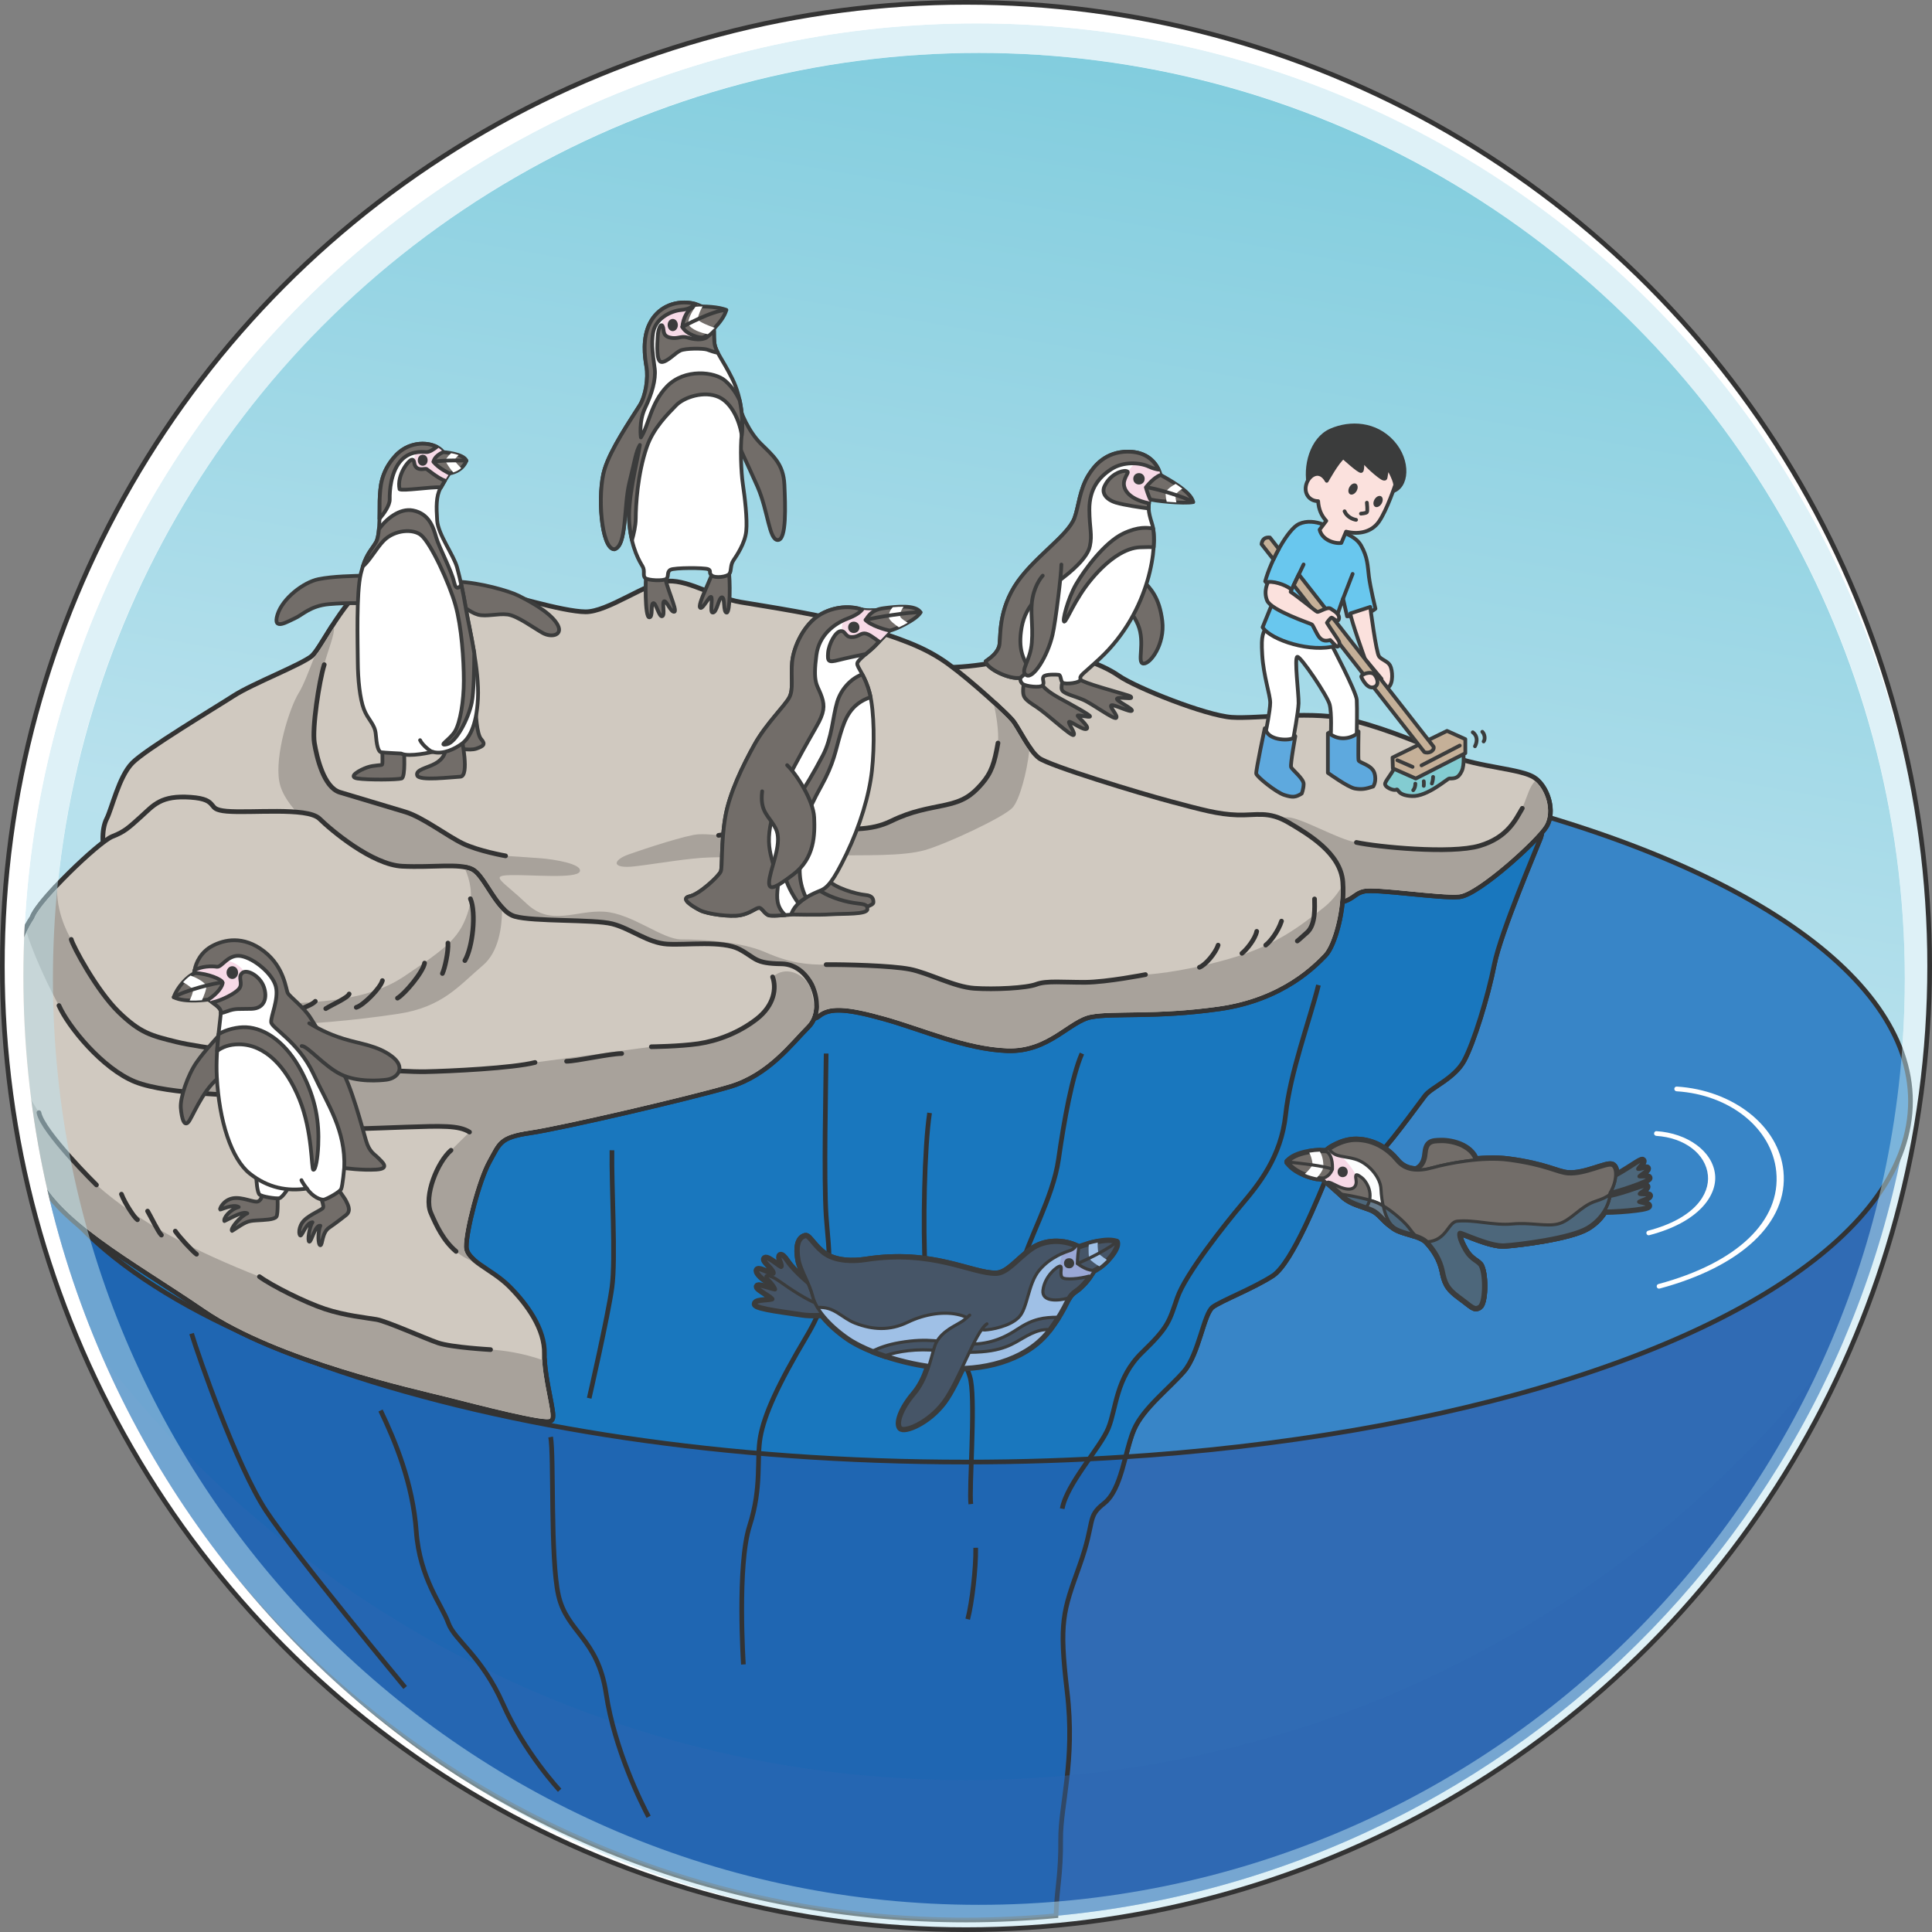 <?xml version="1.0" encoding="UTF-8"?>
<svg xmlns="http://www.w3.org/2000/svg" xmlns:xlink="http://www.w3.org/1999/xlink" version="1.1" viewBox="0 0 586.62 586.63">
  <rect x="0" y="0" width="586.62" height="586.63" fill="#808080" stroke="none"/>
  <!-- Generator: Adobe Illustrator 29.2.1, SVG Export Plug-In . SVG Version: 2.1.0 Build 116)  -->
  <defs>
    <style>
      .st0, .st1, .st2, .st3, .st4, .st5, .st6, .st7, .st8, .st9, .st10, .st11, .st12, .st13, .st14, .st15, .st16, .st17, .st18, .st19, .st20, .st21 {
        stroke-linecap: round;
        stroke-linejoin: round;
      }

      .st0, .st1, .st2, .st3, .st4, .st6, .st7, .st8, .st9, .st10, .st12, .st13, .st15, .st16, .st17, .st18, .st20, .st21 {
        stroke: #3b3c3c;
      }

      .st0, .st1, .st22 {
        fill: #3b3c3c;
      }

      .st0, .st3, .st7, .st9, .st10, .st15, .st18, .st20 {
        stroke-width: .95px;
      }

      .st1, .st2, .st4, .st8, .st12, .st13, .st16, .st17, .st21 {
        stroke-width: 1.14px;
      }

      .st2, .st11, .st23 {
        fill: #fff;
      }

      .st24 {
        fill: #1977be;
      }

      .st24, .st5, .st11, .st25, .st14, .st26, .st19 {
        stroke: #333;
      }

      .st24, .st11, .st25, .st14, .st26, .st19 {
        stroke-width: 1.42px;
      }

      .st3, .st4, .st5, .st6, .st25, .st14 {
        fill: none;
      }

      .st5 {
        stroke-width: 2.85px;
      }

      .st6 {
        stroke-width: 2.28px;
      }

      .st7 {
        fill: #465567;
      }

      .st27 {
        fill: #306bb4;
      }

      .st28 {
        isolation: isolate;
      }

      .st8, .st10 {
        fill: #726d69;
      }

      .st9, .st29 {
        fill: #9fc0e6;
      }

      .st30 {
        fill: #d0c9c0;
      }

      .st12 {
        fill: #83ccd1;
      }

      .st31 {
        fill: #9aa7d5;
      }

      .st13 {
        fill: #5ea9de;
      }

      .st32 {
        fill: #a8a29b;
      }

      .st33 {
        fill: #f6d9e6;
      }

      .st15, .st34 {
        fill: #fcfdfd;
      }

      .st35 {
        fill: #bee4f1;
        opacity: .5;
      }

      .st26 {
        fill: #1f66b2;
      }

      .st36 {
        fill: #2d67b2;
        mix-blend-mode: multiply;
        opacity: .4;
      }

      .st16 {
        fill: #69c7ee;
      }

      .st17 {
        fill: #fbe1dd;
      }

      .st18 {
        fill: #687d8e;
      }

      .st19 {
        fill: #3885c7;
      }

      .st20 {
        fill: #4d677b;
      }

      .st37 {
        clip-path: url(#clippath);
      }

      .st38 {
        fill: #f7dae7;
      }

      .st21 {
        fill: #c5b098;
      }

      .st39 {
        fill: url(#_名称未設定グラデーション_12);
      }
    </style>
    <clipPath id="clippath">
      <circle class="st11" cx="293.31" cy="293.31" r="292.6"/>
    </clipPath>
    <linearGradient id="_名称未設定グラデーション_12" data-name="名称未設定グラデーション 12" x1="248.39" y1="574.14" x2="346.05" y2="20.29" gradientUnits="userSpaceOnUse">
      <stop offset="0" stop-color="#a6dae8"/>
      <stop offset=".52" stop-color="#b8e1ed"/>
      <stop offset="1" stop-color="#82cdde"/>
    </linearGradient>
  </defs>
  <g class="st28">
    <g id="_レイヤー_1" data-name="レイヤー_1">
      <g>
        <circle class="st23" cx="293.31" cy="293.31" r="292.6"/>
        <g class="st37">
          <g>
            <circle class="st39" cx="297.22" cy="297.22" r="281.15"/>
            <g>
              <path class="st27" d="M579.73,336.81H6.89c20.99,139.34,141.23,246.17,286.42,246.17s265.44-106.83,286.42-246.17Z"/>
              <ellipse class="st19" cx="293.31" cy="334.37" rx="286.78" ry="109.56"/>
              <path class="st26" d="M7.12,336.36s-.02.56-.06,1.57c21.46,138.8,141.44,245.05,286.25,245.05,9.22,0,18.33-.45,27.33-1.29.04-.63.08-1.3.1-2.03.19-6.26,1.4-10.65,1.31-21.12-.09-10.47,4.49-23.73,1.96-44.95-2.52-21.21-1.21-24.3,3.74-38.12,4.95-13.83,2.06-14.76,7.48-19,5.42-4.24,6.29-15.95,9.1-22.43,2.8-6.48,10.71-12.46,15.2-17.69s5.98-17.5,8.72-19.5c2.74-1.99,12.21-5.61,18.19-9.47,5.98-3.86,14.27-25.1,16.57-30.4,2.3-5.3,10.78-2.93,14.08-5.11,3.3-2.18,13.64-16.7,15.64-19.25,1.99-2.55,8.91-5.17,11.84-10.59,2.93-5.42,7.23-19.37,9.16-29.15,1.93-9.78,12.9-35.38,14.02-38.37,1.12-2.99-.5-2.74-1.99-9.1L7.12,336.36Z"/>
              <path class="st36" d="M293.31,540.5c-109.37,0-206.39-52.87-266.91-134.44,43.97,103.97,146.92,176.92,266.91,176.92s222.94-72.95,266.91-176.92c-60.52,81.57-157.54,134.44-266.91,134.44Z"/>
              <path class="st24" d="M7.12,336.36s-.02.56-.06,1.57c.55,3.56,1.18,7.1,1.86,10.62,18.2,53.81,138.59,95.38,284.39,95.38,16.52,0,32.71-.54,48.46-1.57.8-3.05,1.55-6.01,2.55-8.31,2.8-6.48,10.71-12.46,15.2-17.69s5.98-17.5,8.72-19.5c2.74-1.99,12.21-5.61,18.19-9.47,5.98-3.86,14.27-25.1,16.57-30.4,2.3-5.3,10.78-2.93,14.08-5.11,3.3-2.18,13.64-16.7,15.64-19.25,1.99-2.55,8.91-5.17,11.84-10.59,2.93-5.42,7.23-19.37,9.16-29.15,1.93-9.78,12.9-35.38,14.02-38.37,1.02-2.73-.23-2.78-1.6-7.57-1.1-.32-2.21-.63-3.33-.94L7.12,336.36Z"/>
              <g>
                <path class="st25" d="M400.33,299.11c-2.74,10.96-8.6,26.54-9.97,39.37-1.37,12.83-8.22,21.18-13.27,27.16-5.05,5.98-17.13,21.18-19.62,28.41-2.49,7.23-2.62,8.81-10.65,16.57-8.04,7.76-7.85,17.01-10.28,22.99s-12.61,16.82-14.02,24.48"/>
                <path class="st25" d="M328.5,319.89c-2.99,6.91-5.42,20.37-7.1,32.14-1.68,11.77-9.53,24.76-11.4,33.27-1.87,8.5-4.3,25.42-4.3,25.42"/>
                <path class="st25" d="M282.25,337.92c-1.59,10.65-2.06,34.39-1.31,48.03.75,13.64,12.43,25.32,13.83,33.27,1.4,7.94-.56,32.52,0,37.47"/>
                <path class="st25" d="M296.26,469.96c.09,6.26-1.12,16.73-2.43,21.68"/>
                <path class="st25" d="M250.85,319.89c-.09,10-.75,38.12,0,49.34.75,11.21,3.27,21.02-5.79,36.26-9.06,15.23-12.99,24.11-14.2,30.84-1.21,6.73.56,15.04-3.27,27-3.83,11.96-1.87,42.05-1.87,42.05"/>
                <path class="st25" d="M185.81,349.26c-.19,10.9,1.21,32.86,0,41.64s-6.91,33.64-6.91,33.64"/>
                <path class="st25" d="M167.19,436.32c1.06,5.7-.16,36.72,2.37,48.03,2.52,11.31,11.96,12.99,14.48,29.9,2.52,16.91,10.84,33.55,12.9,37.38"/>
                <path class="st25" d="M115.55,428.28c4.49,9.34,9.81,22.24,10.84,36.63,1.03,14.39,7.85,22.52,9.72,27.85s10.09,9.9,16.63,24.67,17.19,26.16,17.19,26.16"/>
                <path class="st25" d="M58.17,404.92c2.06,6.82,13.74,40.37,22.61,53.82,8.88,13.46,42.24,53.64,42.24,53.64"/>
              </g>
            </g>
            <g>
              <g>
                <g>
                  <path class="st5" d="M281.22,203.18c12.33.93,21.96-1.59,32.14-3.36s20.74,2.34,25.98,5.98c5.23,3.64,26.54,12.15,34.57,12.71s24.95-2.24,36.82.93,20.28,7.01,29.34,10.65,21.87,4.02,25.6,6.73c3.74,2.71,5.7,9.53,3.36,13.64s-20.46,20.56-25.98,21.12-25.14-2.52-28.97-1.68-3.08,2.99-9.72,3.92c-6.63.93-78.87-9.44-99.61-16.63-20.74-7.2-23.55-54.01-23.55-54.01Z"/>
                  <path class="st5" d="M466.11,237.22c-1.54,1.26-2.41,4.6-3.89,8.2-1.45,3.53-4.3,8.83-12.99,11.4-8.69,2.57-31.14-.04-37.38-1.03-5.75-.92-16.82-7.63-20.99-7.63s-4.49,3.61-4.49,3.61l21.23,21.35c3.28-1.05,3.44-2.55,6.49-3.22,3.83-.84,23.45,2.24,28.97,1.68,5.51-.56,23.64-17.01,25.98-21.12,2.24-3.94.51-10.33-2.93-13.25Z"/>
                </g>
                <g>
                  <path class="st30" d="M281.22,203.18c12.33.93,21.96-1.59,32.14-3.36s20.74,2.34,25.98,5.98c5.23,3.64,26.54,12.15,34.57,12.71s24.95-2.24,36.82.93,20.28,7.01,29.34,10.65,21.87,4.02,25.6,6.73c3.74,2.71,5.7,9.53,3.36,13.64s-20.46,20.56-25.98,21.12-25.14-2.52-28.97-1.68-3.08,2.99-9.72,3.92c-6.63.93-78.87-9.44-99.61-16.63-20.74-7.2-23.55-54.01-23.55-54.01Z"/>
                  <path class="st32" d="M466.11,237.22c-1.54,1.26-2.41,4.6-3.89,8.2-1.45,3.53-4.3,8.83-12.99,11.4-8.69,2.57-31.14-.04-37.38-1.03-5.75-.92-16.82-7.63-20.99-7.63s-4.49,3.61-4.49,3.61l21.23,21.35c3.28-1.05,3.44-2.55,6.49-3.22,3.83-.84,23.45,2.24,28.97,1.68,5.51-.56,23.64-17.01,25.98-21.12,2.24-3.94.51-10.33-2.93-13.25Z"/>
                </g>
              </g>
              <g>
                <g>
                  <path class="st5" d="M33.04,261.61c-1.31-4.11-1.62-9.53,0-12.71,1.62-3.18,3.68-12.65,7.6-16.7s24.86-16.57,30.65-20.31c5.79-3.74,20.43-9.34,23.92-12.21s11.71-23.05,23.24-24.67,19.81,2.43,27.41,4.24,24.73,7.16,31.9,7.23c7.16.06,18.88-9.1,25.17-9.34s14.45,5.11,21.62,6.35c7.16,1.25,25.85,3.92,37,7.48,11.15,3.55,18.81,5.98,26.04,11.28,7.23,5.3,17.5,14.76,19.31,16.94,1.81,2.18,4.92,9.16,8.22,11.59,3.3,2.43,30.77,10.78,40.18,13.27,9.41,2.49,14.4,3.92,20.35,4.11s9.24-1.31,15.29,2.24c6.04,3.55,15.45,9.16,16.07,17.44s-2.43,19.06-5.11,21.8-12.4,13.21-31.71,15.95c-19.31,2.74-32.08,1.18-39,2.49-6.91,1.31-12.96,10.71-25.42,10.22-12.46-.5-25.29-6.29-37-9.59s-17.38-3.68-20.81-.5c-3.43,3.18-82.6-7.35-82.6-7.35l-132.31-39.25Z"/>
                  <path class="st5" d="M280.85,258.12c6.67-1.93,23.73-9.9,26.54-12.83,2.16-2.25,4.46-10.99,5.12-17.29-2.28-3.07-4.3-7.22-5.62-8.81-.68-.82-2.56-2.67-5.03-4.95.61,2.84,1.45,7.61,1.16,11.36-.47,6.12-1.93,8.97-4.98,12.46-3.05,3.49-5.54,5.17-10.96,6.35-5.42,1.18-10.03,1.74-16.45,4.86-6.42,3.11-11.96,2.49-25.79,2.37-13.83-.12-26.66,1.99-26.66,1.99,0,0-2.8-.44-6.1-.31-3.3.12-16.13,4.3-21.18,6.1-5.05,1.81-5.3,4.49,1.99,3.61,7.29-.87,16.13-2.49,22.55-2.68,6.42-.19,27.66-.5,37.25-.62,9.59-.12,21.49.31,28.16-1.62Z"/>
                  <path class="st5" d="M401.88,289.65c2.48-2.53,5.27-11.93,5.18-19.88-1.18,1.86-2.89,4.07-5.37,5.99-6.91,5.36-14.2,11.4-29.15,15.57-14.95,4.17-24.75,4.59-24.75,4.59,0,0-11.68,2.29-18.22,2.34-6.54.05-11.87-.56-14.9.61-3.04,1.17-12.75,1.64-18.88,1.21s-13.83-4.67-19.53-5.79-19.95-1.45-25.42-1.4c-5.47.05-10.75-.37-18.41-3.74-7.66-3.36-19.81-3.92-25.6-3.92s-14.86-7.85-23.36-8.41-16.17,4.58-23.55-2.43c-7.38-7.01-11.4-8.5-5.05-8.67,6.35-.17,20.31,1.2,21.18-1.11.87-2.3-7.85-3.68-11.59-3.99s-10.96-.75-10.96-.75c0,0-8.16-1.43-12.96-3.74-4.8-2.3-12.15-7.97-17.44-9.59-5.3-1.62-15.08-4.49-19.93-5.98s-6.98-10.47-7.72-14.95,1.43-18.88,2.99-23.8c1.15-4.44,3.29-9.39,2.94-11.28-2.56,4.01-4.56,7.57-5.92,8.92-1.65,4.21-3.33,8.66-4.69,10.84-2.99,4.8-7.35,19.12-5.98,26.91,1.37,7.79,10.78,14.58,18.07,20.93,7.29,6.35,12.96,8.41,22.3,9.1,9.34.69,14.39-2.68,17.01-1,2.62,1.68,6.48,15.89,17.5,19.75,11.03,3.86,54.07,10.19,65.85,14.95,7,2.83,15.16,4.55,22.96,6.85,3.48-2.68,9.14-2.2,20.27.94,11.71,3.3,24.54,9.1,37,9.59,12.46.5,18.5-8.91,25.42-10.22,6.91-1.31,19.69.25,39-2.49,19.31-2.74,29.03-13.21,31.71-15.95Z"/>
                </g>
                <g>
                  <path class="st30" d="M33.04,261.61c-1.31-4.11-1.62-9.53,0-12.71,1.62-3.18,3.68-12.65,7.6-16.7s24.86-16.57,30.65-20.31c5.79-3.74,20.43-9.34,23.92-12.21s11.71-23.05,23.24-24.67,19.81,2.43,27.41,4.24,24.73,7.16,31.9,7.23c7.16.06,18.88-9.1,25.17-9.34s14.45,5.11,21.62,6.35c7.16,1.25,25.85,3.92,37,7.48,11.15,3.55,18.81,5.98,26.04,11.28,7.23,5.3,17.5,14.76,19.31,16.94,1.81,2.18,4.92,9.16,8.22,11.59,3.3,2.43,30.77,10.78,40.18,13.27,9.41,2.49,14.4,3.92,20.35,4.11s9.24-1.31,15.29,2.24c6.04,3.55,15.45,9.16,16.07,17.44s-2.43,19.06-5.11,21.8-12.4,13.21-31.71,15.95c-19.31,2.74-32.08,1.18-39,2.49-6.91,1.31-12.96,10.71-25.42,10.22-12.46-.5-25.29-6.29-37-9.59s-17.38-3.68-20.81-.5c-3.43,3.18-82.6-7.35-82.6-7.35l-132.31-39.25Z"/>
                  <path class="st32" d="M280.85,258.12c6.67-1.93,23.73-9.9,26.54-12.83,2.16-2.25,4.46-10.99,5.12-17.29-2.28-3.07-4.3-7.22-5.62-8.81-.68-.82-2.56-2.67-5.03-4.95.61,2.84,1.45,7.61,1.16,11.36-.47,6.12-1.93,8.97-4.98,12.46-3.05,3.49-5.54,5.17-10.96,6.35-5.42,1.18-10.03,1.74-16.45,4.86-6.42,3.11-11.96,2.49-25.79,2.37-13.83-.12-26.66,1.99-26.66,1.99,0,0-2.8-.44-6.1-.31-3.3.12-16.13,4.3-21.18,6.1-5.05,1.81-5.3,4.49,1.99,3.61,7.29-.87,16.13-2.49,22.55-2.68,6.42-.19,27.66-.5,37.25-.62,9.59-.12,21.49.31,28.16-1.62Z"/>
                  <path class="st32" d="M401.88,289.65c2.48-2.53,5.27-11.93,5.18-19.88-1.18,1.86-2.89,4.07-5.37,5.99-6.91,5.36-14.2,11.4-29.15,15.57-14.95,4.17-24.75,4.59-24.75,4.59,0,0-11.68,2.29-18.22,2.34-6.54.05-11.87-.56-14.9.61-3.04,1.17-12.75,1.64-18.88,1.21s-13.83-4.67-19.53-5.79-19.95-1.45-25.42-1.4c-5.47.05-10.75-.37-18.41-3.74-7.66-3.36-19.81-3.92-25.6-3.92s-14.86-7.85-23.36-8.41-16.17,4.58-23.55-2.43c-7.38-7.01-11.4-8.5-5.05-8.67,6.35-.17,20.31,1.2,21.18-1.11.87-2.3-7.85-3.68-11.59-3.99s-10.96-.75-10.96-.75c0,0-8.16-1.43-12.96-3.74-4.8-2.3-12.15-7.97-17.44-9.59-5.3-1.62-15.08-4.49-19.93-5.98s-6.98-10.47-7.72-14.95,1.43-18.88,2.99-23.8c1.15-4.44,3.29-9.39,2.94-11.28-2.56,4.01-4.56,7.57-5.92,8.92-1.65,4.21-3.33,8.66-4.69,10.84-2.99,4.8-7.35,19.12-5.98,26.91,1.37,7.79,10.78,14.58,18.07,20.93,7.29,6.35,12.96,8.41,22.3,9.1,9.34.69,14.39-2.68,17.01-1,2.62,1.68,6.48,15.89,17.5,19.75,11.03,3.86,54.07,10.19,65.85,14.95,7,2.83,15.16,4.55,22.96,6.85,3.48-2.68,9.14-2.2,20.27.94,11.71,3.3,24.54,9.1,37,9.59,12.46.5,18.5-8.91,25.42-10.22,6.91-1.31,19.69.25,39-2.49,19.31-2.74,29.03-13.21,31.71-15.95Z"/>
                </g>
              </g>
              <g>
                <g>
                  <path class="st5" d="M10.36,278.93c1.62-5.05,20.18-22.8,24.05-24.3s5.23-2.87,8.97-6.23c3.74-3.36,5.67-6.23,14.45-5.61,8.78.62,3.68,3.61,10.96,4.24s24.36-1.25,27.78,2.12,16.13,14.14,25.54,14.58c9.41.44,17.32-.93,20.93.87,3.61,1.81,7.16,12.65,13.08,14.33s24.08.87,29.59,2.27,10.75,5.79,16.82,6.17c6.07.37,16.73-1.12,21.68,1.5,4.95,2.62,4.58,4.39,13.08,4.49,8.5.09,12.9,12.71,7.66,17.94s-11.96,14.48-23.55,17.94c-11.59,3.46-50.93,12.61-60.55,14.02s-9.72,3.46-12.9,9.16c-3.18,5.7-7.2,21.3-7.1,26.16s7.94,7.2,13.27,12.52c5.33,5.33,10.65,12.71,10.47,20s3.36,18.31,2.43,19.62-22.15-4.2-31.4-6.54c-9.25-2.34-51.21-11.49-73.45-26.72-22.24-15.23-45.32-27.1-51.39-42.8-6.07-15.7-5.23-57.47-5.14-63.26s4.7-12.46,4.7-12.46Z"/>
                  <path class="st5" d="M167.03,430.71c.86-1.2-2.07-10.61-2.4-17.79-5.57-1.98-11.57-2.92-15.68-3.14,0,0-11.91-.65-15.98-2.06-4.06-1.4-15.6-6.59-18.69-7.1s-9.53-1.17-15.6-3.18-16.12-7.05-19.9-9.81c-19.02-7.49-36.36-16.18-49.48-27.85,0,0-16.35-16.12-17.47-21.96-1.47-2.37-3.37-5.46-5.36-8.71.73,10,2.04,19.62,4.33,25.53,6.07,15.7,29.15,27.57,51.39,42.8,22.24,15.23,64.2,24.39,73.45,26.72,9.25,2.34,30.46,7.85,31.4,6.54Z"/>
                  <path class="st5" d="M197.77,317.83l-35.32,4.77c-6.68,1.73-25.98,2.66-33.27,2.8-7.29.14-30.09-1.59-39.53-3.36-9.44-1.78-28.64-3.83-36.16-5.7-7.52-1.87-10.84-2.62-17.47-9.06s-13.88-20-14.39-22.05c0,0-4.3-6.73-4.3-15.01,0-.14-.01-.28-.02-.42-3.54,3.8-6.37,7.31-6.96,9.14,0,0-1.15,1.67-2.32,4.06,3.6,11.05,9.86,22.33,9.86,22.33,2.8,6.4,13.22,19.2,23.17,23.17,9.95,3.97,34.15,4.16,39.25,4.3,5.09.14,9.47,8.5,16.26,9.44,6.79.93,15.51.37,26.54,0,11.03-.37,16.2-.56,19.44,1.5l-5.61,5.54c-4.11,3.55-8.35,13.89-6.1,19.06,2.24,5.17,5.3,11.66,12.4,14.52h0c-1.41-1.28-2.34-2.63-2.37-4.27-.09-4.86,3.92-20.46,7.1-26.16s3.27-7.76,12.9-9.16c9.62-1.4,48.96-10.56,60.55-14.02,11.59-3.46,18.31-12.71,23.55-17.94,1.42-1.42,2.11-3.38,2.22-5.49-.3-2.47-.66-4.61-1.11-5.85-.12-.27-.24-.55-.37-.81-1.97-3.5-7.18-6.05-11.11-2.52,1.21,3.36.56,8.6-4.86,12.8-5.42,4.2-11.91,6.63-17.66,7.48s-14.3.93-14.3.93Z"/>
                  <path class="st5" d="M142.36,276.07c-2.52,8.5-6.26,11.4-19.62,20.37-13.36,8.97-30.93,7.29-40.18,8.97s-10.93,3.64-2.24,5.79c12.15,0,27-1.31,40.55-3.36s18.41-8.5,25.79-14.76c4.79-4.07,5.72-11.66,5.78-16.5-3.84-3.79-6.6-10.57-9.4-11.97-.5-.25-1.1-.43-1.76-.57,1.32,3.01,2.46,7.37,1.08,12.03Z"/>
                </g>
                <g>
                  <path class="st30" d="M10.36,278.93c1.62-5.05,20.18-22.8,24.05-24.3s5.23-2.87,8.97-6.23c3.74-3.36,5.67-6.23,14.45-5.61,8.78.62,3.68,3.61,10.96,4.24s24.36-1.25,27.78,2.12,16.13,14.14,25.54,14.58c9.41.44,17.32-.93,20.93.87,3.61,1.81,7.16,12.65,13.08,14.33s24.08.87,29.59,2.27,10.75,5.79,16.82,6.17c6.07.37,16.73-1.12,21.68,1.5,4.95,2.62,4.58,4.39,13.08,4.49,8.5.09,12.9,12.71,7.66,17.94s-11.96,14.48-23.55,17.94c-11.59,3.46-50.93,12.61-60.55,14.02s-9.72,3.46-12.9,9.16c-3.18,5.7-7.2,21.3-7.1,26.16s7.94,7.2,13.27,12.52c5.33,5.33,10.65,12.71,10.47,20s3.36,18.31,2.43,19.62-22.15-4.2-31.4-6.54c-9.25-2.34-51.21-11.49-73.45-26.72-22.24-15.23-45.32-27.1-51.39-42.8-6.07-15.7-5.23-57.47-5.14-63.26s4.7-12.46,4.7-12.46Z"/>
                  <path class="st32" d="M167.03,430.71c.86-1.2-2.07-10.61-2.4-17.79-5.57-1.98-11.57-2.92-15.68-3.14,0,0-11.91-.65-15.98-2.06-4.06-1.4-15.6-6.59-18.69-7.1s-9.53-1.17-15.6-3.18-16.12-7.05-19.9-9.81c-19.02-7.49-36.36-16.18-49.48-27.85,0,0-16.35-16.12-17.47-21.96-1.47-2.37-3.37-5.46-5.36-8.71.73,10,2.04,19.62,4.33,25.53,6.07,15.7,29.15,27.57,51.39,42.8,22.24,15.23,64.2,24.39,73.45,26.72,9.25,2.34,30.46,7.85,31.4,6.54Z"/>
                  <path class="st32" d="M197.77,317.83l-35.32,4.77c-6.68,1.73-25.98,2.66-33.27,2.8-7.29.14-30.09-1.59-39.53-3.36-9.44-1.78-28.64-3.83-36.16-5.7-7.52-1.87-10.84-2.62-17.47-9.06s-13.88-20-14.39-22.05c0,0-4.3-6.73-4.3-15.01,0-.14-.01-.28-.02-.42-3.54,3.8-6.37,7.31-6.96,9.14,0,0-1.15,1.67-2.32,4.06,3.6,11.05,9.86,22.33,9.86,22.33,2.8,6.4,13.22,19.2,23.17,23.17,9.95,3.97,34.15,4.16,39.25,4.3,5.09.14,9.47,8.5,16.26,9.44,6.79.93,15.51.37,26.54,0,11.03-.37,16.2-.56,19.44,1.5l-5.61,5.54c-4.11,3.55-8.35,13.89-6.1,19.06,2.24,5.17,5.3,11.66,12.4,14.52h0c-1.41-1.28-2.34-2.63-2.37-4.27-.09-4.86,3.92-20.46,7.1-26.16s3.27-7.76,12.9-9.16c9.62-1.4,48.96-10.56,60.55-14.02,11.59-3.46,18.31-12.71,23.55-17.94,1.42-1.42,2.11-3.38,2.22-5.49-.3-2.47-.66-4.61-1.11-5.85-.12-.27-.24-.55-.37-.81-1.97-3.5-7.18-6.05-11.11-2.52,1.21,3.36.56,8.6-4.86,12.8-5.42,4.2-11.91,6.63-17.66,7.48s-14.3.93-14.3.93Z"/>
                  <path class="st32" d="M142.36,276.07c-2.52,8.5-6.26,11.4-19.62,20.37-13.36,8.97-30.93,7.29-40.18,8.97s-10.93,3.64-2.24,5.79c12.15,0,27-1.31,40.55-3.36s18.41-8.5,25.79-14.76c4.79-4.07,5.72-11.66,5.78-16.5-3.84-3.79-6.6-10.57-9.4-11.97-.5-.25-1.1-.43-1.76-.57,1.32,3.01,2.46,7.37,1.08,12.03Z"/>
                </g>
              </g>
              <g>
                <path class="st14" d="M462.22,245.42c-1.96,3.27-4.3,8.83-12.99,11.4s-31.21.33-37.38-1.03"/>
                <path class="st14" d="M303.02,225.61c-1.06,6.04-1.93,8.97-4.98,12.46-3.05,3.49-5.54,5.17-10.96,6.35s-10.03,1.74-16.45,4.86c-6.42,3.11-11.96,2.49-25.79,2.37-13.83-.12-26.66,1.99-26.66,1.99"/>
                <path class="st14" d="M98.45,201.81c-1.56,4.92-3.74,19.31-2.99,23.8s2.87,13.46,7.72,14.95,14.64,4.36,19.93,5.98c5.3,1.62,12.65,7.29,17.44,9.59s12.96,3.74,12.96,3.74"/>
                <path class="st14" d="M250.85,292.89c5.47-.05,19.72.28,25.42,1.4,5.7,1.12,13.41,5.37,19.53,5.79,6.12.42,15.84-.05,18.88-1.21,3.04-1.17,8.36-.56,14.9-.61s18.22-2.34,18.22-2.34"/>
                <path class="st14" d="M399.14,272.95c.03,2.52.37,7.76-2.24,10.15s-2.99,2.62-2.99,2.62"/>
                <path class="st14" d="M389.11,279.68c-.97,2.99-3.24,6.1-4.8,7.29"/>
                <path class="st14" d="M381.58,282.79c-.47,2.43-3.3,5.79-4.49,6.67"/>
                <path class="st14" d="M369.86,286.97c-.75,2.43-3.96,6.14-5.67,6.73"/>
                <path class="st14" d="M234.59,296.62c1.21,3.36.56,8.6-4.86,12.8s-11.91,6.63-17.66,7.48c-5.75.84-14.3.93-14.3.93"/>
                <path class="st14" d="M188.76,319.89c-3.83.05-13.78,2.34-16.73,2.34"/>
                <path class="st14" d="M162.45,322.6c-6.68,1.73-25.98,2.66-33.27,2.8-7.29.14-30.09-1.59-39.53-3.36-9.44-1.78-28.64-3.83-36.16-5.7-7.52-1.87-10.84-2.62-17.47-9.06-6.63-6.45-13.88-20-14.39-22.05"/>
                <path class="st14" d="M17.9,305.32c2.8,6.4,13.22,19.2,23.17,23.17,9.95,3.97,34.15,4.16,39.25,4.3s9.47,8.5,16.26,9.44c6.79.93,15.51.37,26.54,0s16.2-.56,19.44,1.5"/>
                <path class="st14" d="M136.94,349.26c-4.11,3.55-8.35,13.89-6.1,19.06,1.66,3.83,3.77,8.39,7.64,11.65"/>
                <path class="st14" d="M11.82,337.83c1.12,5.84,17.47,21.96,17.47,21.96"/>
                <path class="st14" d="M36.87,362.59c1.07,2.85,4.06,7.29,4.86,7.76"/>
                <path class="st14" d="M44.81,367.73c.98,1.64,3.22,6.35,4.2,7.29"/>
                <path class="st14" d="M53.22,373.81c1.21,1.82,5.51,6.4,6.45,7.01"/>
                <path class="st14" d="M78.78,387.64c3.78,2.76,13.83,7.8,19.9,9.81,6.07,2.01,12.52,2.66,15.6,3.18,3.08.51,14.62,5.7,18.69,7.1s15.98,2.06,15.98,2.06"/>
                <path class="st14" d="M142.83,272.89c1.82,4.3.7,14.76-1.68,18.78"/>
                <path class="st14" d="M136.01,286.34c.19,2.66-.98,7.76-1.68,9.25"/>
                <path class="st14" d="M128.91,292.42c-.42,2.71-6.03,9.39-8.22,10.65"/>
                <path class="st14" d="M116.11,297.74c-.51,2.15-5.7,7.48-7.94,8.13"/>
                <path class="st14" d="M106.01,301.81c-.33,1.12-5.51,3.41-7.1,4.44"/>
                <path class="st14" d="M95.74,304.03c-1.45,1.66-7.85,3.39-8.78,3.67"/>
              </g>
            </g>
            <path class="st35" d="M296.51,7.1C136.67,7.1,7.1,136.67,7.1,296.51s129.57,289.41,289.41,289.41,289.41-129.57,289.41-289.41S456.34,7.1,296.51,7.1ZM297.22,578.37c-155.27,0-281.15-125.87-281.15-281.15S141.94,16.07,297.22,16.07s281.15,125.87,281.15,281.15-125.87,281.15-281.15,281.15Z"/>
            <path class="st23" d="M7.1,296.51C7.1,136.67,136.67,7.1,296.51,7.1s288.53,128.71,289.39,287.81c0-.53.02-1.06.02-1.6C585.91,131.71,454.91.71,293.31.71S.71,131.71.71,293.31s131,292.6,292.6,292.6c.53,0,1.06-.02,1.6-.02C135.81,585.03,7.1,455.81,7.1,296.51Z"/>
          </g>
        </g>
        <circle class="st14" cx="293.31" cy="293.31" r="292.6"/>
      </g>
      <g id="_フンボルトペンギン" data-name="フンボルトペンギン">
        <g>
          <g>
            <path class="st8" d="M144.43,214.21c0,2.25.27,8.65,1.68,10.23s.69,2.1-1.43,2.86-6.25-.21-7.11-.46,6.86-12.63,6.86-12.63Z"/>
            <path class="st8" d="M116.04,227.07s.21,4.8,0,5.09-2.44.11-4.55.84-6.12,2.88-2.95,3.37,12.12.4,13.39,0,.72-8.46.72-8.46l-6.61-.84Z"/>
            <path class="st8" d="M135.19,226.86c.29,1.73-.65,3.7-3.12,5.03s-5.96,1.81-5.39,3.56,10.23.51,13.09.38.38-11.7.38-11.7l-4.97,2.74Z"/>
            <path class="st8" d="M110.93,174.77c-3.68.13-9.7.17-14.23,1.09s-10.94,5.83-12.46,10.82,3.05,2.04,5.3,1.05,4.65-3.77,10.31-4.29,11.49-.21,11.49-.21l-.42-8.46Z"/>
            <path class="st8" d="M138.96,176.62c6.8.29,15.53,2.78,18.4,4.21s9.22,4.71,11.64,8.36c2.42,3.64-1.45,4.53-4.17,3.03-2.72-1.49-7.75-5.28-10.73-5.64s-6.52.74-9.01.04-5.26-3.24-5.26-3.24l-.86-6.76Z"/>
          </g>
          <path class="st2" d="M135.13,138.1l-.55-.84c-2.29-3.09-9.7-4.06-14.44,1.05-4.74,5.11-4.64,10.15-4.83,12.61s.32,11.18-1.14,13.7c-1.45,2.53-3.19,3.66-4.61,9.53-1.42,5.87-.95,21.28-.92,26.74s.63,11.24,1.86,14.46,3.35,4.51,3.6,7.58c.25,3.06.66,5.34,1.7,5.49s6.02.38,6.02.38c2.34,1.2,9.57-.51,9.57-.51,3.16.92,6.88-1.01,8.84-2.46,1.96-1.45,4.45-4.89,4.89-13.73.44-8.84-2.65-21.28-3.54-26.52-.88-5.24-1.77-9.53-2.78-13.26s-5.78-10.04-6.06-14.24-.32-7.39.95-9.76,2.76-4.59,2.76-4.59l-1.35-5.64Z"/>
          <path class="st38" d="M136.48,143.74l-1.35-5.64-.55-.84c-1.12-1.5-3.44-2.5-6.08-2.54l-1.5,1.87c-2.32,1.91-.8,6.91-.07,7.42.52.36,5.05,2.05,7.55,2.97,1.03-1.79,2-3.23,2-3.23Z"/>
          <path class="st8" d="M120.14,138.31c-4.74,5.11-4.64,10.15-4.83,12.61-.09,1.2-.02,3.87-.09,6.6,1.35-1.57,3.15-4.1,3.11-5.9-.06-2.78.36-7.96,3.07-11.37,2.72-3.41,6.63-3.09,7.96-2.99.94.07,2.22-.74,3.25-1.58-3.23-1.65-8.69-1.44-12.47,2.63Z"/>
          <path class="st8" d="M133.93,147.95c.39-.71.79-1.4,1.16-2.01-2.11-.69-5.27-3.4-5.6-3.55-.36-.17-2.02.48-3.03-.42s-.4-2.25-1.3-2.4c-.91-.15-4.78,4.65-3.83,8.97.92.61,9.38-.73,12.61-.59Z"/>
          <path class="st8" d="M134.58,137.26c-2.84,1.28-2.95,2.95-2.95,2.95,1.45,1.96,4.84,3.54,4.84,3.54,4.25-.76,5.14-3.87,5.14-3.87-.76-2.15-7.03-2.61-7.03-2.61Z"/>
          <path class="st8" d="M144,198.25c-.85-5.16-1.92-9.91-2.39-12.66-.5-2.97-1-5.63-1.53-8.07-.48.73-1.59,2-2.2-.74-.79-3.57-4.58-10.61-5.43-13.58s-2.08-7.23-7.07-8.21c-4.01-.79-8.2,2.64-10.33,5.72-.15,1.66-.41,3.1-.88,3.91-1.25,2.17-2.7,3.32-3.98,7.3,1.84-1.36,4.1-5.49,6.27-7.71,3.37-3.45,9.08-3.69,11.42-1.7,3.04,2.59,8.56,14.61,10.42,21.24,1.86,6.63,2.53,16.58,2.53,22.92s-1.11,12.72-2.65,15.34c-1.55,2.62-5.4,4.55-2.53,3.98,2.87-.57,6.6-7.86,7.58-12.63.64-3.14.77-10.47.78-15.12Z"/>
          <ellipse class="st1" cx="128.35" cy="139.74" rx=".92" ry="1.11"/>
          <path class="st23" d="M140.03,142.13c-.81-.77-1.81-1.81-1.91-2.32-.07-.4.5-1.05,1.14-1.63-.73-.26-1.53-.45-2.26-.58-1.28,1.06-1.8,2.27-1.8,2.27,0,0,.9,1.87,2.44,3.58,1.03-.33,1.81-.81,2.38-1.31Z"/>
          <path class="st4" d="M131.64,140.21c3.16-.61,9.98-.34,9.98-.34"/>
          <path class="st4" d="M127.55,224.74c.63,1.45,3.35,3.66,3.86,3.57"/>
        </g>
      </g>
      <g id="_フンボルトペンギン1" data-name="フンボルトペンギン">
        <g>
          <path class="st8" d="M251.21,266.93c1.89,2.63,8.97,4.59,11.45,4.8s2.53,1.41,2.53,2.32-4.04,1.9-4.04,1.9l-20.67-1.81,10.73-7.2Z"/>
          <path class="st8" d="M248.09,269.83c2.8,2.25,7.72,3.79,10.94,4.29s4.34.27,4.34,1.94-7.18,1.3-11.03,1.56-12.13.06-12.13.06l-2.89-5.75,10.78-2.1Z"/>
          <path class="st2" d="M266.16,185.26c-.78-.06-3.27.24-4.94-.33s-6.71-1.39-11.91,1.52c-5.2,2.9-8.35,9.98-8.79,14.52s.47,8.21-.82,10.73c-1.29,2.53-7.07,8.02-10.58,14.33-3.5,6.31-7.67,14.74-8.93,22.26s-.82,14.93-1.33,16.29-6.44,6.95-9.47,7.58.82,3.03,3.16,4.23c2.34,1.2,9.19,2.05,12.19,1.52s4.8-2.27,5.75-2.27,1.7,2.08,3.16,2.34,6.57-.28,6.57-.28c1.39-4.36,6.95-6.47,8.97-7.32s3.79-2.68,7.86-11.14c4.07-8.46,6.88-17.77,7.7-25.23s.73-17.96-.66-23.46-3.91-7.92-3.79-9.09,3.57-3.47,5.37-5.3,4.49-4.68,4.49-4.68l-3.99-6.19Z"/>
          <path class="st38" d="M266.16,185.26c-.78-.06-3.27.24-4.94-.33-.53-.18-1.41-.39-2.54-.49l-1.56,2.18c-1.11,1.09-2.51,4.89-.44,7.58,1.19,1.54,5.36,2.05,8.7,2.21.09-.09.18-.18.27-.26,1.8-1.83,4.49-4.68,4.49-4.68l-3.99-6.19Z"/>
          <path class="st8" d="M262.83,188.25c.88-1.2,1.75-3.09,5.51-3.58s9.75-1.14,11.16,1.26c-1.01,2.19-8.38,5.58-9.35,5.51s-5.87-1.52-7.32-3.2Z"/>
          <path class="st8" d="M257.31,187.83c2.47-.92,3.8-1.89,4.48-2.75-.2-.04-.39-.09-.57-.15-1.66-.57-6.71-1.39-11.91,1.52-5.2,2.9-8.35,9.98-8.79,14.52-.44,4.55.47,8.21-.82,10.73-1.29,2.53-7.07,8.02-10.58,14.33-3.5,6.31-7.67,14.74-8.93,22.26-1.26,7.51-.82,14.93-1.33,16.29s-6.44,6.95-9.47,7.58c-3.03.63.82,3.03,3.16,4.23,2.34,1.2,9.19,2.05,12.19,1.52,3-.54,4.8-2.27,5.75-2.27s1.7,2.08,3.16,2.34c.89.15,3.14.01,4.76-.12-2.75-2.63-2.58-5.29-2.26-8.35.34-3.24-.59-4.17-1.52-7.58-.93-3.41-1.62-6.19-.76-11.03,1.83-10.33,13-28.16,14.83-31.8,1.83-3.64,1.6-5.54.48-8.4-1.12-2.86-2.4-3.44-1.29-11.83.8-6.06,5.43-9.53,9.43-11.03Z"/>
          <path class="st8" d="M249.27,238.85c4.04-7.32,4.33-10.73,5.9-15.98,1.44-4.77,3.1-9.1,9.16-11.19-.08-.4-.17-.79-.26-1.15-.64-2.51-1.5-4.36-2.25-5.77-3.38,1.2-6.46,4.48-7.63,8.41-1.35,4.5-1.56,10.9-4.34,16.19-2.78,5.28-5.17,9.4-8.42,13.98-3.25,4.58-4.1,18.53-3.09,22.7.82,3.38,3.21,7,4.09,8.25.7-.67,1.49-1.25,2.28-1.74-2.73-5.94-1.7-9.51-1.76-14.85-.06-5.65,2.27-11.52,6.31-18.85Z"/>
          <path class="st8" d="M239,232.33c2.8,2.67,7.98,10.69,8.21,15.87s.15,12.33-6.27,17.26-8.08,5.22-7.2.84c.88-4.38,3.79-10.73,1.81-14.69-1.98-3.96-4.9-4.88-4.13-11.34"/>
          <path class="st23" d="M271.07,184.37c-.62.69-1.37,1.82-1.17,3.13.14.93,1.97,2.26,3.03,2.97.85-.39,1.79-.86,2.69-1.38-1.72-1.04-2.36-1.65-2.35-2.18,0-.54.24-1.55,1.09-2.69-1.08-.01-2.21.05-3.3.15Z"/>
          <path class="st4" d="M262.83,188.25c2.5-.75,13.71-2.52,16.67-2.32"/>
          <path class="st8" d="M262.42,192.33c-1.33.03-1.85,1.14-3.88,1.11s-1.74-1.97-3.32-1.8-3.6,3.98-3.79,6.6c-.19,2.62.11,2.97,3.16,2.18,2.09-.54,6.02-1.37,8.28-1.83.97-.82,2.02-1.68,2.78-2.45.39-.4.83-.85,1.27-1.31-1.74-1.23-3.29-2.52-4.51-2.5Z"/>
          <circle class="st1" cx="259.24" cy="190.48" r="1.15"/>
        </g>
      </g>
      <g id="_フンボルトペンギン2" data-name="フンボルトペンギン">
        <g>
          <path class="st8" d="M224.22,122.45c.62,2.71,3.11,8.63,6.79,12.27s6.88,6.14,7.16,12.46c.28,6.32.69,16.76-1.99,16.79s-2.93-8.78-6.17-16.2c-3.24-7.41-6.17-12.99-6.42-14.89s.62-10.43.62-10.43Z"/>
          <path class="st8" d="M196.25,173.93c-.3,1.61-.5,13.55.9,13.52,1.21,0,.34-4,1.18-4.3s1.78,4.3,2.74,3.96-.16-4.31.59-4.55,2.06,3.5,3.11,3.18-2.94-8.46-2.87-11.21l-5.67-.59Z"/>
          <path class="st8" d="M216.51,172.95c.12,1.61-5.15,11.07-3.83,11.63.74.31,2.5-3.34,3.18-3.36s-.37,4.64.47,4.77c1.39.21,1.82-4.53,2.85-4.63s.33,4.58,1.45,4.66,1.12-9.85.61-13.07h-4.72Z"/>
          <path class="st2" d="M194.25,123.06c-3.01,4.79-8.77,13.21-10.68,19.38-2.29,7.38-1.07,24.2,2.94,24.34,3.88-.98,2.8-13.13,4.58-20.28,1.78-7.15,1.93-9.27,3.18-11.4-.85,5.44-3.88,16.59-3.18,24.06.7,7.48,3.18,11.42,4.02,12.83s-.09,2.83.84,3.55,5.47.91,6.35.23.07-2.08,1.26-2.76,10.28-.65,11.42-.19.07,1.05,1.12,1.92,4.7.44,5.37-.51.21-2.57,1.21-4.06,3.53-5.19,3.9-8.88-.42-10.2-1.01-14.17-.81-11.32-.37-15.09.19-10.9-2.83-16.98c-3.02-6.07-5.04-8.13-5.42-10.73s.02-4.82-.12-6.93-3.19-4.86-7.15-5.42c-5.12-.72-10.03,1.45-12.42,6.26-2.24,4.49-1.55,9.98-.99,13.14.6,3.36-.23,8.84-2.02,11.68Z"/>
          <path class="st38" d="M210.9,104.33l5.94-1.34c-.12-2.04.1-3.86-.01-5.59-.14-2.1-3.19-4.86-7.15-5.42-2.41-.34-4.77-.01-6.85.91l.83,1.24c-2.45,1.24-3.74,6.22-2.24,8.36,1.5,2.13,9.48,1.84,9.48,1.84Z"/>
          <ellipse class="st1" cx="204.27" cy="98.69" rx=".98" ry="1.28"/>
          <path class="st8" d="M217.95,107.07c-.51-.98-.85-1.83-.99-2.74-.11-.78-.16-3.05-.17-3.77-.45.13-1.3,1.27-2.21,1.88-1.4.93-3.93.65-5.87.04-1.94-.61-3.01.61-5.37,0-2.36-.61-1.59-2.35-2.15-3.45-.56-1.1-1.37.98-1.49,3.13-.14,2.43-.5,7.76,1.21,7.76s4.13-2.8,5.7-3.5c1.57-.7,6.84-.68,8.08-.28.99.32,2.24.87,3.26.93Z"/>
          <path class="st8" d="M225.22,132.04c.29-2.47.26-6.38-.63-10.49-.87-1.8-2.14-3.96-4.41-5.95-3.08-2.71-12.23-3.87-17.67,1.74-4.95,5.11-5.48,11.74-7.91,15.48,0,0-.72-4.83,1.31-9.03,2.02-4.2,3.25-8.53,2.9-11.73-.36-3.19-1.27-7.46-.43-11.42.84-3.93,5.21-6.21,8.35-6.51,2.87-.28,3.39-1.08,4.46-1.82-.48-.14-.98-.25-1.49-.33-5.12-.72-10.03,1.45-12.42,6.26-2.24,4.49-1.55,9.98-.99,13.14.6,3.36-.23,8.84-2.02,11.68-3.01,4.79-8.77,13.21-10.68,19.38-2.29,7.38-1.07,24.2,2.94,24.34,3.88-.98,2.8-13.13,4.58-20.28,1.78-7.15,1.93-9.27,3.18-11.4-.85,5.44-3.88,16.59-3.18,24.06.17,1.82.45,3.42.78,4.83.52-1.79,1.12-4.34,1.14-6.55.02-3.88.5-13.46,3.36-21.74,2.01-5.82,6.45-10.08,8.88-12.61s8.6-4.52,12.99-2.53c3.81,1.73,6.26,6.98,6.96,11.63,0-.05,0-.12.01-.17Z"/>
          <path class="st8" d="M207.17,99.27c.23-2.57,1.68-5.84,3.97-6.12s7.45.05,9.39.98c-.93,3.53-5.82,7.83-6.91,8.27s-5.21-.84-6.45-3.13Z"/>
          <path class="st23" d="M211.79,96.95c.34-1.53.94-2.92,1.54-3.9-.83,0-1.57.02-2.15.09-1.14,1.5-2.23,3.65-2.24,5.19.89,1.77,3.92,2.74,5.99,3.15.61-.5,1.34-1.17,2.07-1.94-1.81-.63-4.52-1.68-5.22-2.59Z"/>
          <path class="st8" d="M220.53,94.13c-4.23.09-13.36,5.14-13.36,5.14"/>
        </g>
      </g>
      <g id="_フンボルトペンギン3" data-name="フンボルトペンギン">
        <g>
          <path class="st8" d="M79.73,361.36c-.14,1.4-.16,2.85-1.31,3.41s-4.95-1.52-7.85-.9-3.9,3.24-3.74,3.38,3.95-1.8,5.65-.75c-2.66.7-4.72,3.41-4.35,4.25,3.46-1.73,5.75-2.94,6.96-2.34-1.99.75-5.35,4.74-4.63,5.33,4.13-2.69,4.58-3.01,7.29-3.18s5.47-.21,6.17-1.12c.61-.79.33-7.01.33-7.01l-4.53-1.07Z"/>
          <path class="st2" d="M77.77,356.36c.05,2.2.33,5.7,1.03,6.35s4.98,1.31,5.98,1.12,3.15-3.43,3.55-4.86l-10.56-2.62Z"/>
          <path class="st8" d="M97.37,363.2c.51,1.85.93,2.78.75,3.46s-3.9,1.99-5.76,3.88-1.66,4.54-1.12,4.61,1.73-3.94,3.64-4.02c-.92,1.26-1.6,5.72-.97,5.9s1.75-5.19,3.36-4.86c-.86,1.96-.7,5.91,0,5.93s.42-3.81,2.66-5.33,4.53-3.36,5.14-3.83c1.82-1.4.26-3.64,0-4.3s-2.94-4.3-2.94-4.3l-4.77,2.85Z"/>
          <path class="st8" d="M67.56,313.07c-1.29,1.73-5.15,5.58-7.86,9.47-2.71,3.89-5.05,10.78-4.8,13.89s1.09,6.39,2.68,3.71,5.2-11.34,10.47-13.94l-.48-13.13Z"/>
          <path class="st2" d="M61.86,291.76l-2.79,2.83s-.61,1.86.22,3.75,2.73,4.25,3.92,5.14,3.67,2.31,3.83,3.6-1.67,11.11-1.21,19.84c.7,13.52,4.44,24.98,10,29.4s11.49,5.45,17.35,4.56c1.73,2.55,4.32,3.62,5.31,3.34s4.63-2.24,5.09-3.18.93-6.4.93-6.4l2.9-11.87-17.38-32.99-5.7-12.15-9.72-9.53-12.75,3.64Z"/>
          <path class="st38" d="M74.62,296.25c-.77-2.9-4.13-4.56-7.05-4.77l-5.91.49-2.58,2.62s-.61,1.86.22,3.75c.84,1.89,2.73,4.25,3.92,5.14.65.48,1.66,1.12,2.49,1.81l8.16-2.51s1.52-3.64.75-6.54Z"/>
          <path class="st8" d="M59.25,295.46c-2.36.82-5.58,4.49-6.49,7.34,3.43,1.75,10.47.7,10.47.7,2.85-1.8,4.44-4.18,4.35-5.14s-4.56-2.8-8.32-2.9Z"/>
          <path class="st23" d="M57.86,296.21c-.77.52-1.55,1.22-2.28,2.03,1.59.81,3.05,2.16,3.05,2.16.05.95-.64,2.52-1.06,3.39,1.38.06,2.72,0,3.75-.09.5-1.1,1.37-3.21,1.37-4.45-1.15-1.5-3.43-2.53-4.82-3.03Z"/>
          <path class="st4" d="M67.56,298.35c-1.96-.07-11.59,2.43-14.81,4.44"/>
          <path class="st8" d="M59.07,294.6c2.09-1.25,5.24-1.31,6.77-1.06s3.4-3.99,7.41-3.24c4.02.75,9.62,5.48,10.53,9.33.9,3.85-1.65,9.02-1.43,10.79s8.35,6.04,12.77,15.54,9.87,17.19,9.41,28.69c0,0,5.33.75,9.72.47,4.39-.28,1.73-2.34.56-3.55s-2.62-1.73-3.64-5.14c-1.03-3.41-4.64-17.47-7.86-22.24-.99-2.83-6.97-11.73-8.95-15s-6.35-6.54-6.96-7.62-.98-7.88-7.29-12.76c-6.31-4.88-12.13-3.43-15.56-1.64s-5.07,4.99-5.46,7.43Z"/>
          <path class="st8" d="M69.01,307.06c2.52-.97,3.52-.62,7.41-.75,3.89-.12,4.86-3.36,3.68-6.68-1.18-3.32-5.17-5.53-6.6-4.17-1.43,1.35.5,3.13-1,4.87-1.13,1.32-5.11,3.42-8.03,4.04,1.17.81,2.47,1.8,2.58,2.72.01.11,0,.31,0,.54.61-.13,1.27-.31,1.97-.58Z"/>
          <path class="st4" d="M91.53,358.34c.28.79,1.66,2.55,1.66,2.55"/>
          <path class="st8" d="M93.9,310.7c2.12,1.25,5.36,3.15,10.47,4.73s10.19,1.99,14.58,5.3c4.39,3.3,1.95,6.63-1.56,7.1-1.9.25-8.88.87-13.95-1.64-5.08-2.51-10.15-8.7-11.84-8.58"/>
          <path class="st8" d="M74.75,311.9c-2.47-.13-6.1.66-8.4,2.14-.16,1.55-.31,3.27-.43,5.07,1.49-1.12,3.63-2.03,6.64-2.02,7.88.03,14.3,6.7,18.35,16.66,4.04,9.96,3.59,21.3,4.24,21.43.65.13,1.32-3.45,1.48-7.48.28-6.72-.56-13.72-5.05-22.3-4.61-8.81-11.02-13.21-16.84-13.5Z"/>
          <ellipse class="st1" cx="70.54" cy="295.31" rx="1.18" ry="1.37"/>
        </g>
      </g>
      <g id="_フンボルトペンギン4" data-name="フンボルトペンギン">
        <g>
          <path class="st6" d="M427.13,355.59c3.22.35,5.51-1.47,5.84-5.14.33-3.67,1.65-3.77,4.58-3.83,3.61-.08,9.93,1.57,10.75,6.77s-9.25,5.65-9.25,5.65l-11.91-3.46Z"/>
          <path class="st6" d="M489.18,357.79c4.95-2.41,9.18-5.9,9.6-5.38s-1.61,2.13-1.52,2.56,2.87-.7,2.9-.15c.03.69-2.59,2.05-2.52,2.4s2.98-.2,2.98.46c0,.87-9.8,4.14-12.93,4.68-3.13.54,1.5-4.57,1.5-4.57Z"/>
          <path class="st6" d="M488.65,363.34c5.74-1.22,11.01-3.74,11.32-3.1s-2.21,1.79-2.23,2.26,3.15.01,3.03.59c-.15.73-3.21,1.45-3.23,1.83s3.13.56,2.96,1.24c-.22.9-11.21,1.77-14.58,1.52-3.38-.25,2.72-4.34,2.72-4.34Z"/>
          <path class="st6" d="M489.47,353.84c-1.62-.69-8.19,2.96-13.33,2.59-3.45-.25-6.51-2.62-18.1-4.17-7.88-1.06-18.35,1-23.02,2.3-4.67,1.31-8.4.97-10.94-2.1-2.74-3.32-6.85-6.1-12.21-6.2-4.48-.08-8.28,2.78-8.28,2.78-.45.3-.77.66-.77.66l-1,8s4.1,3.54,6.29,5.59c2.2,2.06,6.21,2.83,8.6,3.92s3.27,3.18,6.26,5.19c2.48,2.1,8.18,2.2,10.47,4.67s4.06,5.42,4.77,8.78c.7,3.36,1.17,5.14,5.05,7.94,3.88,2.8,4.35,3.85,5.89,2.87,1.54-.98,1.81-9.16.4-12.16-.69-1.47-2.87-1.59-4.79-4.91-1.92-3.32-2.15-5.28-1.5-5.42s9.11,4.11,13.55,3.83c4.44-.28,19.95-2.2,25.14-5.28s6.98-8.11,6.91-10.51c2.12-3.43,2.24-7.69.62-8.38Z"/>
          <path class="st6" d="M406.34,350.4s-.67-.9-1.57-2.11c-.73.42-1.18.75-1.18.75-.45.3-.77.66-.77.66l-1,8s4.1,3.54,6.29,5.59c.21.2.45.37.69.54l1.14.02s3.25-4.44,2.15-6.45c-1.1-2.01-3.01-5-5.75-7.01Z"/>
          <path class="st6" d="M402.82,349.7c-3.21-.25-9.38.4-11.71,3.11,2.6,3.61,8.78,4.98,10.71,4.89,2.12-.59,2.73-2.71,2.73-2.71,0,0,.35-4.02-1.73-5.3Z"/>
          <path class="st6" d="M403.59,349.04c1.33,1.54,2.4,1.77,3.59,2.03s3.76.52,5.54,1.34c3.27,1.5,6.46,5.21,6.6,8.71s1.17,9.18,3.64,11.28,8.18,2.2,10.47,4.67,4.06,5.42,4.77,8.78,1.17,5.14,5.05,7.94c3.88,2.8,4.35,3.85,5.89,2.87s1.81-9.16.4-12.16c-.69-1.47-2.87-1.59-4.79-4.91s-2.15-5.28-1.5-5.42,9.11,4.11,13.55,3.83c4.44-.28,19.95-2.2,25.14-5.28s6.98-8.11,6.91-10.51c2.12-3.43,2.24-7.69.62-8.38-1.62-.69-8.19,2.96-13.33,2.59-3.45-.25-6.51-2.62-18.1-4.17-7.88-1.06-18.35,1-23.02,2.3s-8.4.97-10.94-2.1c-2.74-3.32-6.85-6.1-12.21-6.2-4.48-.08-8.28,2.78-8.28,2.78Z"/>
          <path class="st6" d="M413.35,357.47c-1.35-.97-1.98-1.31-1.62.69.36,1.99-.75,3.47-3.68,2.68-2.33-.63-3.56-1.81-4.81-1.9,1.39,1.22,3.5,3.08,4.88,4.36,1.7,1.59,4.5,2.42,6.78,3.22.34-.49.64-1.04.84-1.72.96-3.32-1.03-6.35-2.38-7.32Z"/>
          <path class="st6" d="M400.75,349.67c-1.01.03-2.1.13-3.21.32.79,1.4,1.04,3.47,1.01,3.69-.03.22-1.37,1.97-2.35,2.75,1.3.53,2.58.89,3.66,1.08,1.1-.98,1.95-2.57,1.96-3.24.01-.71-.02-2.98-1.07-4.6Z"/>
          <ellipse class="st6" cx="407.68" cy="355.82" rx="1.06" ry="1.13"/>
          <path class="st6" d="M391.11,352.81c4.3.5,10.56,1.12,13.45,2.18"/>
          <g>
            <path class="st6" d="M407.38,362.61c.26.24.51.47.74.68,2.2,2.06,6.21,2.83,8.6,3.92s3.27,3.18,6.26,5.19c1.51,1.28,4.21,1.82,6.61,2.6-.75-.81-1.39-1.7-1.9-2.36-1.25-1.63-5.76-5.78-9.34-7.37-2.45-1.08-7.24-2.1-10.96-2.66Z"/>
            <path class="st6" d="M488.82,362.64c-1.04.89-2.46,1.49-4.36,2.1-4.6,1.47-7.43,5.93-11.43,6.9-3.54.86-8.33-.52-13.89,0-5.65.53-11.35-1.36-16.68-.85-2.81.27-3.13,5.79-9.02,6.28,2.29,2.48,4.06,5.42,4.77,8.78.7,3.36,1.17,5.14,5.05,7.94,3.88,2.8,4.35,3.85,5.89,2.87,1.54-.98,1.81-9.16.4-12.16-.69-1.47-2.87-1.59-4.79-4.91-1.92-3.32-2.15-5.28-1.5-5.42s9.11,4.11,13.55,3.83c4.44-.28,19.95-2.2,25.14-5.28,4.92-2.92,6.76-7.57,6.89-10.09Z"/>
          </g>
          <path class="st6" d="M420,366.16c-.57-.34-1.13-.65-1.67-.89-.68-.3-1.56-.6-2.53-.88-.03.13-.04.26-.07.4-.2.68-.5,1.23-.84,1.72.66.23,1.28.46,1.82.71,2.38,1.1,3.27,3.18,6.26,5.19-1.45-1.23-2.4-3.71-2.97-6.24Z"/>
        </g>
        <g>
          <path class="st10" d="M427.13,355.59c3.22.35,5.51-1.47,5.84-5.14.33-3.67,1.65-3.77,4.58-3.83,3.61-.08,9.93,1.57,10.75,6.77s-9.25,5.65-9.25,5.65l-11.91-3.46Z"/>
          <path class="st20" d="M489.18,357.79c4.95-2.41,9.18-5.9,9.6-5.38s-1.61,2.13-1.52,2.56,2.87-.7,2.9-.15c.03.69-2.59,2.05-2.52,2.4s2.98-.2,2.98.46c0,.87-9.8,4.14-12.93,4.68-3.13.54,1.5-4.57,1.5-4.57Z"/>
          <path class="st20" d="M488.65,363.34c5.74-1.22,11.01-3.74,11.32-3.1s-2.21,1.79-2.23,2.26,3.15.01,3.03.59c-.15.73-3.21,1.45-3.23,1.83s3.13.56,2.96,1.24c-.22.9-11.21,1.77-14.58,1.52-3.38-.25,2.72-4.34,2.72-4.34Z"/>
          <path class="st15" d="M489.47,353.84c-1.62-.69-8.19,2.96-13.33,2.59-3.45-.25-6.51-2.62-18.1-4.17-7.88-1.06-18.35,1-23.02,2.3-4.67,1.31-8.4.97-10.94-2.1-2.74-3.32-6.85-6.1-12.21-6.2-4.48-.08-8.28,2.78-8.28,2.78-.45.3-.77.66-.77.66l-1,8s4.1,3.54,6.29,5.59c2.2,2.06,6.21,2.83,8.6,3.92s3.27,3.18,6.26,5.19c2.48,2.1,8.18,2.2,10.47,4.67s4.06,5.42,4.77,8.78c.7,3.36,1.17,5.14,5.05,7.94,3.88,2.8,4.35,3.85,5.89,2.87,1.54-.98,1.81-9.16.4-12.16-.69-1.47-2.87-1.59-4.79-4.91-1.92-3.32-2.15-5.28-1.5-5.42s9.11,4.11,13.55,3.83c4.44-.28,19.95-2.2,25.14-5.28s6.98-8.11,6.91-10.51c2.12-3.43,2.24-7.69.62-8.38Z"/>
          <path class="st33" d="M406.34,350.4s-.67-.9-1.57-2.11c-.73.42-1.18.75-1.18.75-.45.3-.77.66-.77.66l-1,8s4.1,3.54,6.29,5.59c.21.2.45.37.69.54l1.14.02s3.25-4.44,2.15-6.45c-1.1-2.01-3.01-5-5.75-7.01Z"/>
          <path class="st10" d="M402.82,349.7c-3.21-.25-9.38.4-11.71,3.11,2.6,3.61,8.78,4.98,10.71,4.89,2.12-.59,2.73-2.71,2.73-2.71,0,0,.35-4.02-1.73-5.3Z"/>
          <path class="st10" d="M403.59,349.04c1.33,1.54,2.4,1.77,3.59,2.03s3.76.52,5.54,1.34c3.27,1.5,6.46,5.21,6.6,8.71s1.17,9.18,3.64,11.28,8.18,2.2,10.47,4.67,4.06,5.42,4.77,8.78,1.17,5.14,5.05,7.94c3.88,2.8,4.35,3.85,5.89,2.87s1.81-9.16.4-12.16c-.69-1.47-2.87-1.59-4.79-4.91s-2.15-5.28-1.5-5.42,9.11,4.11,13.55,3.83c4.44-.28,19.95-2.2,25.14-5.28s6.98-8.11,6.91-10.51c2.12-3.43,2.24-7.69.62-8.38-1.62-.69-8.19,2.96-13.33,2.59-3.45-.25-6.51-2.62-18.1-4.17-7.88-1.06-18.35,1-23.02,2.3s-8.4.97-10.94-2.1c-2.74-3.32-6.85-6.1-12.21-6.2-4.48-.08-8.28,2.78-8.28,2.78Z"/>
          <path class="st10" d="M413.35,357.47c-1.35-.97-1.98-1.31-1.62.69.36,1.99-.75,3.47-3.68,2.68-2.33-.63-3.56-1.81-4.81-1.9,1.39,1.22,3.5,3.08,4.88,4.36,1.7,1.59,4.5,2.42,6.78,3.22.34-.49.64-1.04.84-1.72.96-3.32-1.03-6.35-2.38-7.32Z"/>
          <path class="st34" d="M400.75,349.67c-1.01.03-2.1.13-3.21.32.79,1.4,1.04,3.47,1.01,3.69-.03.22-1.37,1.97-2.35,2.75,1.3.53,2.58.89,3.66,1.08,1.1-.98,1.95-2.57,1.96-3.24.01-.71-.02-2.98-1.07-4.6Z"/>
          <ellipse class="st0" cx="407.68" cy="355.82" rx="1.06" ry="1.13"/>
          <path class="st3" d="M391.11,352.81c4.3.5,10.56,1.12,13.45,2.18"/>
          <g>
            <path class="st20" d="M407.38,362.61c.26.24.51.47.74.68,2.2,2.06,6.21,2.83,8.6,3.92s3.27,3.18,6.26,5.19c1.51,1.28,4.21,1.82,6.61,2.6-.75-.81-1.39-1.7-1.9-2.36-1.25-1.63-5.76-5.78-9.34-7.37-2.45-1.08-7.24-2.1-10.96-2.66Z"/>
            <path class="st20" d="M488.82,362.64c-1.04.89-2.46,1.49-4.36,2.1-4.6,1.47-7.43,5.93-11.43,6.9-3.54.86-8.33-.52-13.89,0-5.65.53-11.35-1.36-16.68-.85-2.81.27-3.13,5.79-9.02,6.28,2.29,2.48,4.06,5.42,4.77,8.78.7,3.36,1.17,5.14,5.05,7.94,3.88,2.8,4.35,3.85,5.89,2.87,1.54-.98,1.81-9.16.4-12.16-.69-1.47-2.87-1.59-4.79-4.91-1.92-3.32-2.15-5.28-1.5-5.42s9.11,4.11,13.55,3.83c4.44-.28,19.95-2.2,25.14-5.28,4.92-2.92,6.76-7.57,6.89-10.09Z"/>
          </g>
          <path class="st18" d="M420,366.16c-.57-.34-1.13-.65-1.67-.89-.68-.3-1.56-.6-2.53-.88-.03.13-.04.26-.07.4-.2.68-.5,1.23-.84,1.72.66.23,1.28.46,1.82.71,2.38,1.1,3.27,3.18,6.26,5.19-1.45-1.23-2.4-3.71-2.97-6.24Z"/>
        </g>
      </g>
      <g id="_フンボルトペンギン5" data-name="フンボルトペンギン">
        <g>
          <path class="st8" d="M346.79,176.01c2.62,2.73,5.25,5.4,6.12,12.57.83,6.91-3.55,12.99-5.7,12.9s.65-6.26-1.67-11.78c-2.49-5.9-7.48-8.33-7.48-8.33l8.74-5.35Z"/>
          <path class="st8" d="M315.98,206.82c.09,1.52,2.55,3.43,5.84,5.23s9.27,5.05,9.16,5.47-3.29-.44-3.74-.28,3.6,3.27,2.76,4.02-4.67-2.2-5.33-2.1,2.06,3.55,1.31,4.02-7.97-6.4-11.31-8.55-3.97-2.83-4.02-4.63.47-3.69.47-3.69l4.86.51Z"/>
          <path class="st8" d="M327.08,204.91c.16.93-.79,1.43,7.76,3.97,8.55,2.55,8.64,2.41,8.64,2.94s-3.64-.3-4.3.28,4.93,3.06,4.49,3.69-5.4-1.96-6.21-1.64,2.2,3.25,1.45,3.83-7.24-4.32-10.05-5.51-5.12-1.64-6.17-2.62.47-4.49.47-4.49l3.92-.47Z"/>
          <path class="st2" d="M342.48,137.13c5.61-.02,8.84,3.14,9.94,7.09,1.21,4.35-3.22,7.33-3.22,7.33-1,2.76-.06,5.26.7,7.84,1.68,5.72-.42,26.09-15.98,40.59-5.28,4.92-6.14,5.05-5.86,6.23s-4.73,1.68-5.42,1.06-.44-2.27-1.18-2.37-4.08-.22-4.61.56.44,1.93-.31,2.68-5.01.28-5.98-.44-.75-1.9-.75-1.9c-3.27.61-10.28-2.81-10.51-5.01,1.5-1.06,3.29-2.34,4.02-4.39s-.56-9.62,4.63-18.17,16.22-15.32,18.3-20.93c1.3-3.5,1.5-8.58,4.3-13.08,1.69-2.71,5.06-7.07,11.94-7.09Z"/>
          <path class="st38" d="M340.59,145.31c-.47,2.18-.81,5.26,1.5,6.6,1.35.78,4.41,1.21,6.73,1.44.05-.59.17-1.19.39-1.8,0,0,4.43-2.98,3.22-7.33-.68-2.46-2.2-4.61-4.6-5.88l-2.63,1.55"/>
          <g>
            <path class="st8" d="M352.42,144.22c-2.15.75-4.32,3.54-4.44,3.74s.96,3.14,1.22,3.59,10.56,1.5,13.08.89c-.58-3.27-8.04-7.17-9.86-8.22Z"/>
            <path class="st23" d="M359,148.38c-.65-.51-1.34-1-2.03-1.45-.86.46-2.24,1.31-3,2.42-.11,1.1.1,2.23.29,2.99.96.09,1.95.16,2.93.21-.15-.64-.3-1.49-.29-2.3.43-.71,1.36-1.4,2.11-1.87Z"/>
            <path class="st8" d="M362.28,152.44c-2.62-1.61-11.82-4.28-14.3-4.48"/>
          </g>
          <path class="st8" d="M338.94,152.63c2.53.76,7.59,1.47,9.84,1.76-.02-.52.01-1.04.1-1.57-6.86-1.42-8.02-4.82-7.53-6.77.51-2.03,1.8-2.83.56-3.04-1.24-.21-4.81.95-6.54,4.63-.96,2.03.4,4.04,3.57,5Z"/>
          <path class="st8" d="M342.48,137.13c-6.88.03-10.26,4.38-11.94,7.09-2.8,4.5-3,9.58-4.3,13.08-2.08,5.61-13.11,12.38-18.3,20.93-5.19,8.55-3.9,16.12-4.63,18.17-.72,2.05-2.52,3.33-4.02,4.39.23,2.21,7.24,5.62,10.51,5.01,0,0,2.96-2.09,2.09-3.8-.87-1.71-2.93-4.61-1.68-11.53,1.25-6.92,5.92-10.33,10.62-13.63,4.7-3.3,9.45-7.64,10.1-11.03.75-3.46-.11-5.44-.16-10.96-.06-6.57,3.07-10.08,6.7-12.43,3.63-2.35,8.67-2.01,11.34-.76,1.21.56,2.19.81,2.97.92-1.47-3.14-4.52-5.46-9.32-5.44Z"/>
          <path class="st8" d="M350.13,160.45c-1.78-.21-4.44-.66-9.11,1.57-5.65,2.71-11.68,10.91-14.25,15.32-2.57,4.42-4.37,11.56-3.6,11.4s3.13-6.82,8.32-12.99c5.19-6.17,10.35-9.38,14.62-9.57,1.99-.09,3.32-.08,4.18-.05.16-2.32.08-4.26-.17-5.69Z"/>
          <circle class="st1" cx="345.83" cy="145.38" r="1.16"/>
          <path class="st8" d="M322.27,171.41c0,2.99-1.77,17.45-2.69,21.37-1.53,6.54-5.91,13.52-7.96,12.21s1.25-4.24,1.68-9.9c.44-5.67-.62-9.38.25-13.7.87-4.33,3.06-6.6,3.06-6.6"/>
        </g>
      </g>
      <g id="_フンボルトペンギン6" data-name="フンボルトペンギン">
        <g>
          <path class="st6" d="M247.7,391.62c-1.46-1.09-6.6-5.33-8.72-8.47s-2.49-1.74-1.99-.56.72,2.06.25,2.24-4.05-3.18-4.92-2.68,2.59,2.94,2.74,4.27c.16,1.4-2.84-.5-4.24-.85-1.49-.37-.97,1,.83,2.48,1.51,1.23,10.95,6.56,10.95,6.56l8.85,4.3-3.74-7.29Z"/>
          <path class="st6" d="M248.39,395.92c-3.08-.97-8.69-4.7-11.77-6.91s-4.98-1.96-3.61-.81,2.74,3.15,2.43,3.43-5.14-1.69-5.42-1,4.77,3.15,4.67,3.86-5.2.19-5.3,1.43,10.84,2.43,14.02,2.99c3.18.56,8.04,0,8.04,0l-3.05-2.99Z"/>
          <path class="st6" d="M329.44,380.72l-1.91-1.78c-4.66-2.49-10.26-2.24-14.12.47-4.4,3.09-7.39,7.45-10.98,7.51-7.5.14-19.16-7.39-39.6-4.2-4,.62-8.97.45-12.26-1.7s-5.03-5.77-6-5.54c-2.12.5-2.62,3.3-1.96,7.05.53,3.02,3.22,7.2,4.16,11.07s4.88,8.57,10.72,12.64c5.84,4.06,18.91,8.48,31.05,8.98,12.15.5,23.96-3.39,30.09-11.71,6-8.14,4.71-9.56,7.86-11.71s5.33-6.09,5.33-6.09l-2.38-5Z"/>
          <path class="st6" d="M331.82,385.72l-2.38-5-1.91-1.78c-1.38-.74-2.85-1.21-4.33-1.47l-.21,1.96c-1.62,3.96-1.84,9.38-.5,10.16.88.52,3.94.21,6.58-.11,1.68-1.87,2.74-3.75,2.74-3.75Z"/>
          <path class="st6" d="M327.53,378.94c-.47,3.34-.38,4.73-.38,4.73,0,0,2.43,1.97,4.67,2.06,3.71-1.78,7.73-6.68,7.1-8.48-3.62-1.31-11.38,1.69-11.38,1.69Z"/>
          <path class="st6" d="M324.88,379.72c.71-.25,1.26-.65,1.7-1.2-4.45-1.99-9.57-1.63-13.17.9-4.4,3.09-7.39,7.45-10.98,7.51-7.5.14-19.16-7.39-39.6-4.2-4,.62-8.97.45-12.26-1.7-3.29-2.15-5.03-5.77-6-5.54-2.12.5-2.62,3.3-1.96,7.05.53,3.02,3.22,7.2,4.16,11.07.26,1.08.77,2.22,1.47,3.39,5.13-.4,7.32,3.2,11.46,4.77,5.22,1.98,10.34,2.4,15.95-.31,5.15-2.49,11.11-3.42,15.84-2.18,4.43,1.17,5.49,4.64,7.49,4.54,1.99-.09,7.64-1.06,10.37-3.86,2.73-2.8,2.73-10.06,6.18-14.25,3.39-4.11,8.09-5.56,9.35-6.01Z"/>
          <path class="st6" d="M336.07,382.51c-1.25-.76-2.55-1.91-2.55-1.91,0,0-.34-1.9-.2-3.32-.96.19-1.89.42-2.72.65-.19,1.66.06,4.12.06,4.12.74.93,2.11,1.87,3.14,2.45.81-.59,1.58-1.28,2.28-2Z"/>
          <path class="st6" d="M338.91,377.25c-4.52,3.4-11.76,6.42-11.76,6.42"/>
          <path class="st6" d="M330.67,387.48c-2.63.76-7.6,1.28-8.22.32-.75-1.17.19-3.11-.49-3.34-.68-.23-4.74,2.87-5.28,7.29-.43,3.52,4.44,3.32,7.61,2.41.52-.91,1.08-1.58,2.19-2.34,1.79-1.22,3.25-3.01,4.19-4.33Z"/>
          <circle class="st6" cx="324.61" cy="383.57" r="1.07"/>
          <path class="st6" d="M308.97,403.55c-5.23,3.52-10.34,4.98-16.76,4.49-6.42-.5-10.06-1.93-19.11-.37-3.45.59-6.07,1.54-7.99,2.48,1.22.48,2.5.95,3.85,1.4,3.77-1.2,9.19-2.16,16.21-1.45,14.7,1.5,19.69-.62,23.24-2.55,2.9-1.58,6.17-4.02,10.08-3.85.04-.06.09-.11.13-.17,1.01-1.38,1.81-2.55,2.46-3.57-4.01.04-7.36.41-12.11,3.61Z"/>
          <path class="st6" d="M294.43,399.32c-2.12,1.9-1.96,1.71-3.61,2.68s-5.79,2.93-7.04,6.85-2.24,9.87-6.17,14.51c-3.92,4.64-5.17,8.75-4.17,10.06s8.22-1.43,12.96-7.72,9.78-21.46,13.27-23.73"/>
        </g>
        <g>
          <path class="st7" d="M247.7,391.62c-1.46-1.09-6.6-5.33-8.72-8.47s-2.49-1.74-1.99-.56.72,2.06.25,2.24-4.05-3.18-4.92-2.68,2.59,2.94,2.74,4.27c.16,1.4-2.84-.5-4.24-.85-1.49-.37-.97,1,.83,2.48,1.51,1.23,10.95,6.56,10.95,6.56l8.85,4.3-3.74-7.29Z"/>
          <path class="st7" d="M248.39,395.92c-3.08-.97-8.69-4.7-11.77-6.91s-4.98-1.96-3.61-.81,2.74,3.15,2.43,3.43-5.14-1.69-5.42-1,4.77,3.15,4.67,3.86-5.2.19-5.3,1.43,10.84,2.43,14.02,2.99c3.18.56,8.04,0,8.04,0l-3.05-2.99Z"/>
          <path class="st9" d="M329.44,380.72l-1.91-1.78c-4.66-2.49-10.26-2.24-14.12.47-4.4,3.09-7.39,7.45-10.98,7.51-7.5.14-19.16-7.39-39.6-4.2-4,.62-8.97.45-12.26-1.7s-5.03-5.77-6-5.54c-2.12.5-2.62,3.3-1.96,7.05.53,3.02,3.22,7.2,4.16,11.07s4.88,8.57,10.72,12.64c5.84,4.06,18.91,8.48,31.05,8.98,12.15.5,23.96-3.39,30.09-11.71,6-8.14,4.71-9.56,7.86-11.71s5.33-6.09,5.33-6.09l-2.38-5Z"/>
          <path class="st31" d="M331.82,385.72l-2.38-5-1.91-1.78c-1.38-.74-2.85-1.21-4.33-1.47l-.21,1.96c-1.62,3.96-1.84,9.38-.5,10.16.88.52,3.94.21,6.58-.11,1.68-1.87,2.74-3.75,2.74-3.75Z"/>
          <path class="st7" d="M327.53,378.94c-.47,3.34-.38,4.73-.38,4.73,0,0,2.43,1.97,4.67,2.06,3.71-1.78,7.73-6.68,7.1-8.48-3.62-1.31-11.38,1.69-11.38,1.69Z"/>
          <path class="st7" d="M324.88,379.72c.71-.25,1.26-.65,1.7-1.2-4.45-1.99-9.57-1.63-13.17.9-4.4,3.09-7.39,7.45-10.98,7.51-7.5.14-19.16-7.39-39.6-4.2-4,.62-8.97.45-12.26-1.7-3.29-2.15-5.03-5.77-6-5.54-2.12.5-2.62,3.3-1.96,7.05.53,3.02,3.22,7.2,4.16,11.07.26,1.08.77,2.22,1.47,3.39,5.13-.4,7.32,3.2,11.46,4.77,5.22,1.98,10.34,2.4,15.95-.31,5.15-2.49,11.11-3.42,15.84-2.18,4.43,1.17,5.49,4.64,7.49,4.54,1.99-.09,7.64-1.06,10.37-3.86,2.73-2.8,2.73-10.06,6.18-14.25,3.39-4.11,8.09-5.56,9.35-6.01Z"/>
          <path class="st29" d="M336.07,382.51c-1.25-.76-2.55-1.91-2.55-1.91,0,0-.34-1.9-.2-3.32-.96.19-1.89.42-2.72.65-.19,1.66.06,4.12.06,4.12.74.93,2.11,1.87,3.14,2.45.81-.59,1.58-1.28,2.28-2Z"/>
          <path class="st3" d="M338.91,377.25c-4.52,3.4-11.76,6.42-11.76,6.42"/>
          <path class="st7" d="M330.67,387.48c-2.63.76-7.6,1.28-8.22.32-.75-1.17.19-3.11-.49-3.34-.68-.23-4.74,2.87-5.28,7.29-.43,3.52,4.44,3.32,7.61,2.41.52-.91,1.08-1.58,2.19-2.34,1.79-1.22,3.25-3.01,4.19-4.33Z"/>
          <circle class="st0" cx="324.61" cy="383.57" r="1.07"/>
          <path class="st7" d="M308.97,403.55c-5.23,3.52-10.34,4.98-16.76,4.49-6.42-.5-10.06-1.93-19.11-.37-3.45.59-6.07,1.54-7.99,2.48,1.22.48,2.5.95,3.85,1.4,3.77-1.2,9.19-2.16,16.21-1.45,14.7,1.5,19.69-.62,23.24-2.55,2.9-1.58,6.17-4.02,10.08-3.85.04-.06.09-.11.13-.17,1.01-1.38,1.81-2.55,2.46-3.57-4.01.04-7.36.41-12.11,3.61Z"/>
          <path class="st7" d="M294.43,399.32c-2.12,1.9-1.96,1.71-3.61,2.68s-5.79,2.93-7.04,6.85-2.24,9.87-6.17,14.51c-3.92,4.64-5.17,8.75-4.17,10.06s8.22-1.43,12.96-7.72,9.78-21.46,13.27-23.73"/>
        </g>
      </g>
      <g>
        <g>
          <path class="st13" d="M384.03,221.13c2.44-.64,8.51,1.07,9.27,2.41,0,0-1.57,8.57-1.28,9.37s3.84,3.55,3.81,5.13c-.03,1.57-.58,2.9-.58,2.9-1.82,1.14-2.72,1.25-5.25.46s-8.43-5.58-8.57-6.49,2.59-13.77,2.59-13.77Z"/>
          <path class="st13" d="M403.19,222.66c1.5-1.14,7.92-1.34,9.31-.55,0,0-.15,7.92,0,8.73s4.04,1.37,4.82,3.88c.78,2.5-.37,4.09-.37,4.09-2.27.75-3.49.98-5.58.61s-8.18-4.76-8.18-4.76v-11.99Z"/>
          <path class="st2" d="M384.67,189.52c-1.1,3.16-1.81,2.79-1.42,9.29.39,6.5,2.45,12.22,2.43,14.58s-1.27,8.42-1.27,8.42c1.18,3.18,7.33,3.09,8.32,2.24,0,0,1.46-7.71,1.56-10.48.09-2.77-1.37-13.96-.37-14.14s9.11,11.85,9.8,14.46.37,9.15.37,9.15c3.5,2.29,7.16.5,7.87-.27,0,0,.16-7.67,0-10.25s-7.78-16.98-7.78-16.98l-19.5-6.02Z"/>
        </g>
        <path class="st16" d="M405.02,160.89s6.14,1.08,8.22,4.71c2.07,3.63,2.01,6.22,2.41,9.46s1.98,9.76,1.98,9.76c-2.2,2.04-8.61,2.32-8.61,2.32l-1.22-5.37s-2.41,6.32-2.53,8.27.31,6.04.31,6.04c-7.23,2.23-19.71-1.68-22.21-5.62,0,0,4.18-10.4,4.58-10.86-1.22-.98-2.9-1.9-3.79-3.09,1.77-6.56,6.99-15.93,10.27-17.42,4.87-2.21,10.6,1.79,10.6,1.79Z"/>
        <path class="st17" d="M416.05,184.28s1.79,13.94,2.7,15.06c.92,1.12,2.61,1.4,3.34,2.75s1.1,5.49-.64,6.68-2.06-.27-1.97-2.65l-5.03-6.04s-4.19-11.6-4.44-13.82l6.04-1.97Z"/>
        <path class="st12" d="M423.7,232.39c-.55,1.86-2.7,4.21-3.11,5.4s2.61,2.43,3.36,1.98.12,1.75,4.79,1.95c4.67.2,10.79-5.34,11.29-5.34,1.88.02,2.79-.18,3.78-2.2.99-2.01.46-5.92.46-5.92l-20.57,4.12Z"/>
        <polygon class="st21" points="422.82 230.02 439.37 221.93 444.92 224.43 444.92 228.7 429.88 236.39 422.92 233.31 422.82 230.02"/>
        <g>
          <path class="st21" d="M388.29,166.67l-2.71-3.46c-1.53-.14-2.34.57-2.53,2.02l3.61,4.61c.51-1.09,1.06-2.15,1.63-3.18Z"/>
          <path class="st21" d="M435.29,226.73l-40.93-52.31-1.56,3.26,39.65,50.65c1.3.63,3.19-.38,2.84-1.6Z"/>
        </g>
        <path class="st17" d="M385.07,176.7c2.52-.24,6.35,1.43,7.05,2.41l-.23.6c3.04,2.07,7.54,5.86,8.06,6.06s3.1-1.65,4.1-.96c1.01.69,2.78,1.6,2.5,3.08-.27,1.48-1.89-.38-2.23-.37s-1.42,1.57-1.42,1.57c1.08,1.83,3.32,4.9,3.68,5.71s-.2,2.11-1.01,1.28-1.66-1.74-1.66-1.74c-1.77.5-2.87.11-3.88-1.68s-1.43-2.94-1.74-3.08c-.61-.35-12.33-4.26-13.55-7.23-1.22-2.98.32-5.65.32-5.65Z"/>
        <path class="st17" d="M413.37,205.63c-.53-.72,2.87-2.14,4.01-.73,1.13,1.41,1.38,3.52-.57,3.82s-3.43-3.09-3.43-3.09Z"/>
        <line class="st4" x1="424.29" y1="230.84" x2="428.9" y2="232.85"/>
        <line class="st4" x1="431.62" y1="232.39" x2="443.24" y2="226.38"/>
        <path class="st4" d="M447.18,222.35c1.46,1.04,1.43,2.85.67,4.24"/>
        <path class="st4" d="M450.08,222.2c.82.81.9,2.33.4,2.93"/>
        <path class="st4" d="M429.74,237.95c0,1.34-.64,1.98-.64,1.98"/>
        <path class="st4" d="M432.3,237.21s.09.79,0,1.4"/>
        <path class="st4" d="M435.14,235.9c0,.98-.37,2.01-.37,2.01"/>
        <path class="st4" d="M410.7,174.26c-.69,1.77-2.9,7.51-2.9,7.51"/>
        <line class="st4" x1="395.81" y1="171.39" x2="392.12" y2="179.11"/>
        <g>
          <path class="st1" d="M397.49,147.75c-1.44-6,.71-14.49,6.64-17.07,5.93-2.59,13.55-2.11,18.67,3.52,5.13,5.63,4.71,13.91-.37,15.1-5.08,1.19-24.95-1.56-24.95-1.56Z"/>
          <path class="st17" d="M421.33,141.73c-.85,3.57-.34,3.78-1.28,3.57s-6.34-4.9-6.5-6.09c0,0,.34,3.52-.23,3.8-.57.27-5.45-4.21-5.45-4.21-1.83,1.35-5.03,7.19-5.03,7.19-2.08-3.73-5.29-1.9-6.18.96-.89,2.86.92,5.22,3.57,5.22.15,2.52,1.04,4.48,2.47,5.98l-2.02,2.67c.73,3.14,4.49,4.33,6.59,4.03l1.44-3.43c3.85.94,7.77.17,10-3.07,2.45-3.55,4.94-11.12,4.94-11.12-.18-1.92-2.33-5.49-2.33-5.49Z"/>
          <path class="st4" d="M408.26,155.25c.66,1.63,2.45,2.44,3.49,2.59"/>
          <path class="st4" d="M415.03,152.63s.29,2.58,0,2.9-1.8.43-1.8.43"/>
          <ellipse class="st22" cx="410.83" cy="148.47" rx="1.83" ry="1.24" transform="translate(76.83 430.03) rotate(-60)"/>
          <ellipse class="st22" cx="418.42" cy="152.28" rx="1.83" ry="1.24" transform="translate(77.34 438.5) rotate(-60)"/>
        </g>
      </g>
      <g>
        <path class="st23" d="M500.61,375.08c-.32,0-.6-.21-.69-.53-.1-.38.13-.77.51-.87,14.22-3.74,18.7-11.13,18.15-16.81-.63-6.5-7.08-11.43-15.68-11.98-.39-.03-.69-.36-.67-.76.03-.39.37-.73.76-.67,9.31.6,17.07,6.05,17.77,13.26.61,6.26-4.88,14.36-19.96,18.32-.06.02-.12.02-.18.02Z"/>
        <path class="st23" d="M503.74,391.28c-.31,0-.6-.21-.69-.53-.1-.38.12-.77.5-.87,23.91-6.42,37.29-19.19,35.78-34.17-1.32-13.11-14.05-23.35-30.28-24.36-.39-.03-.69-.36-.67-.76.02-.39.35-.7.76-.67,16.93,1.05,30.98,11.83,32.37,25.64,1.58,15.73-12.94,29.07-37.59,35.69-.06.02-.12.02-.18.02Z"/>
      </g>
    </g>
  </g>
</svg>